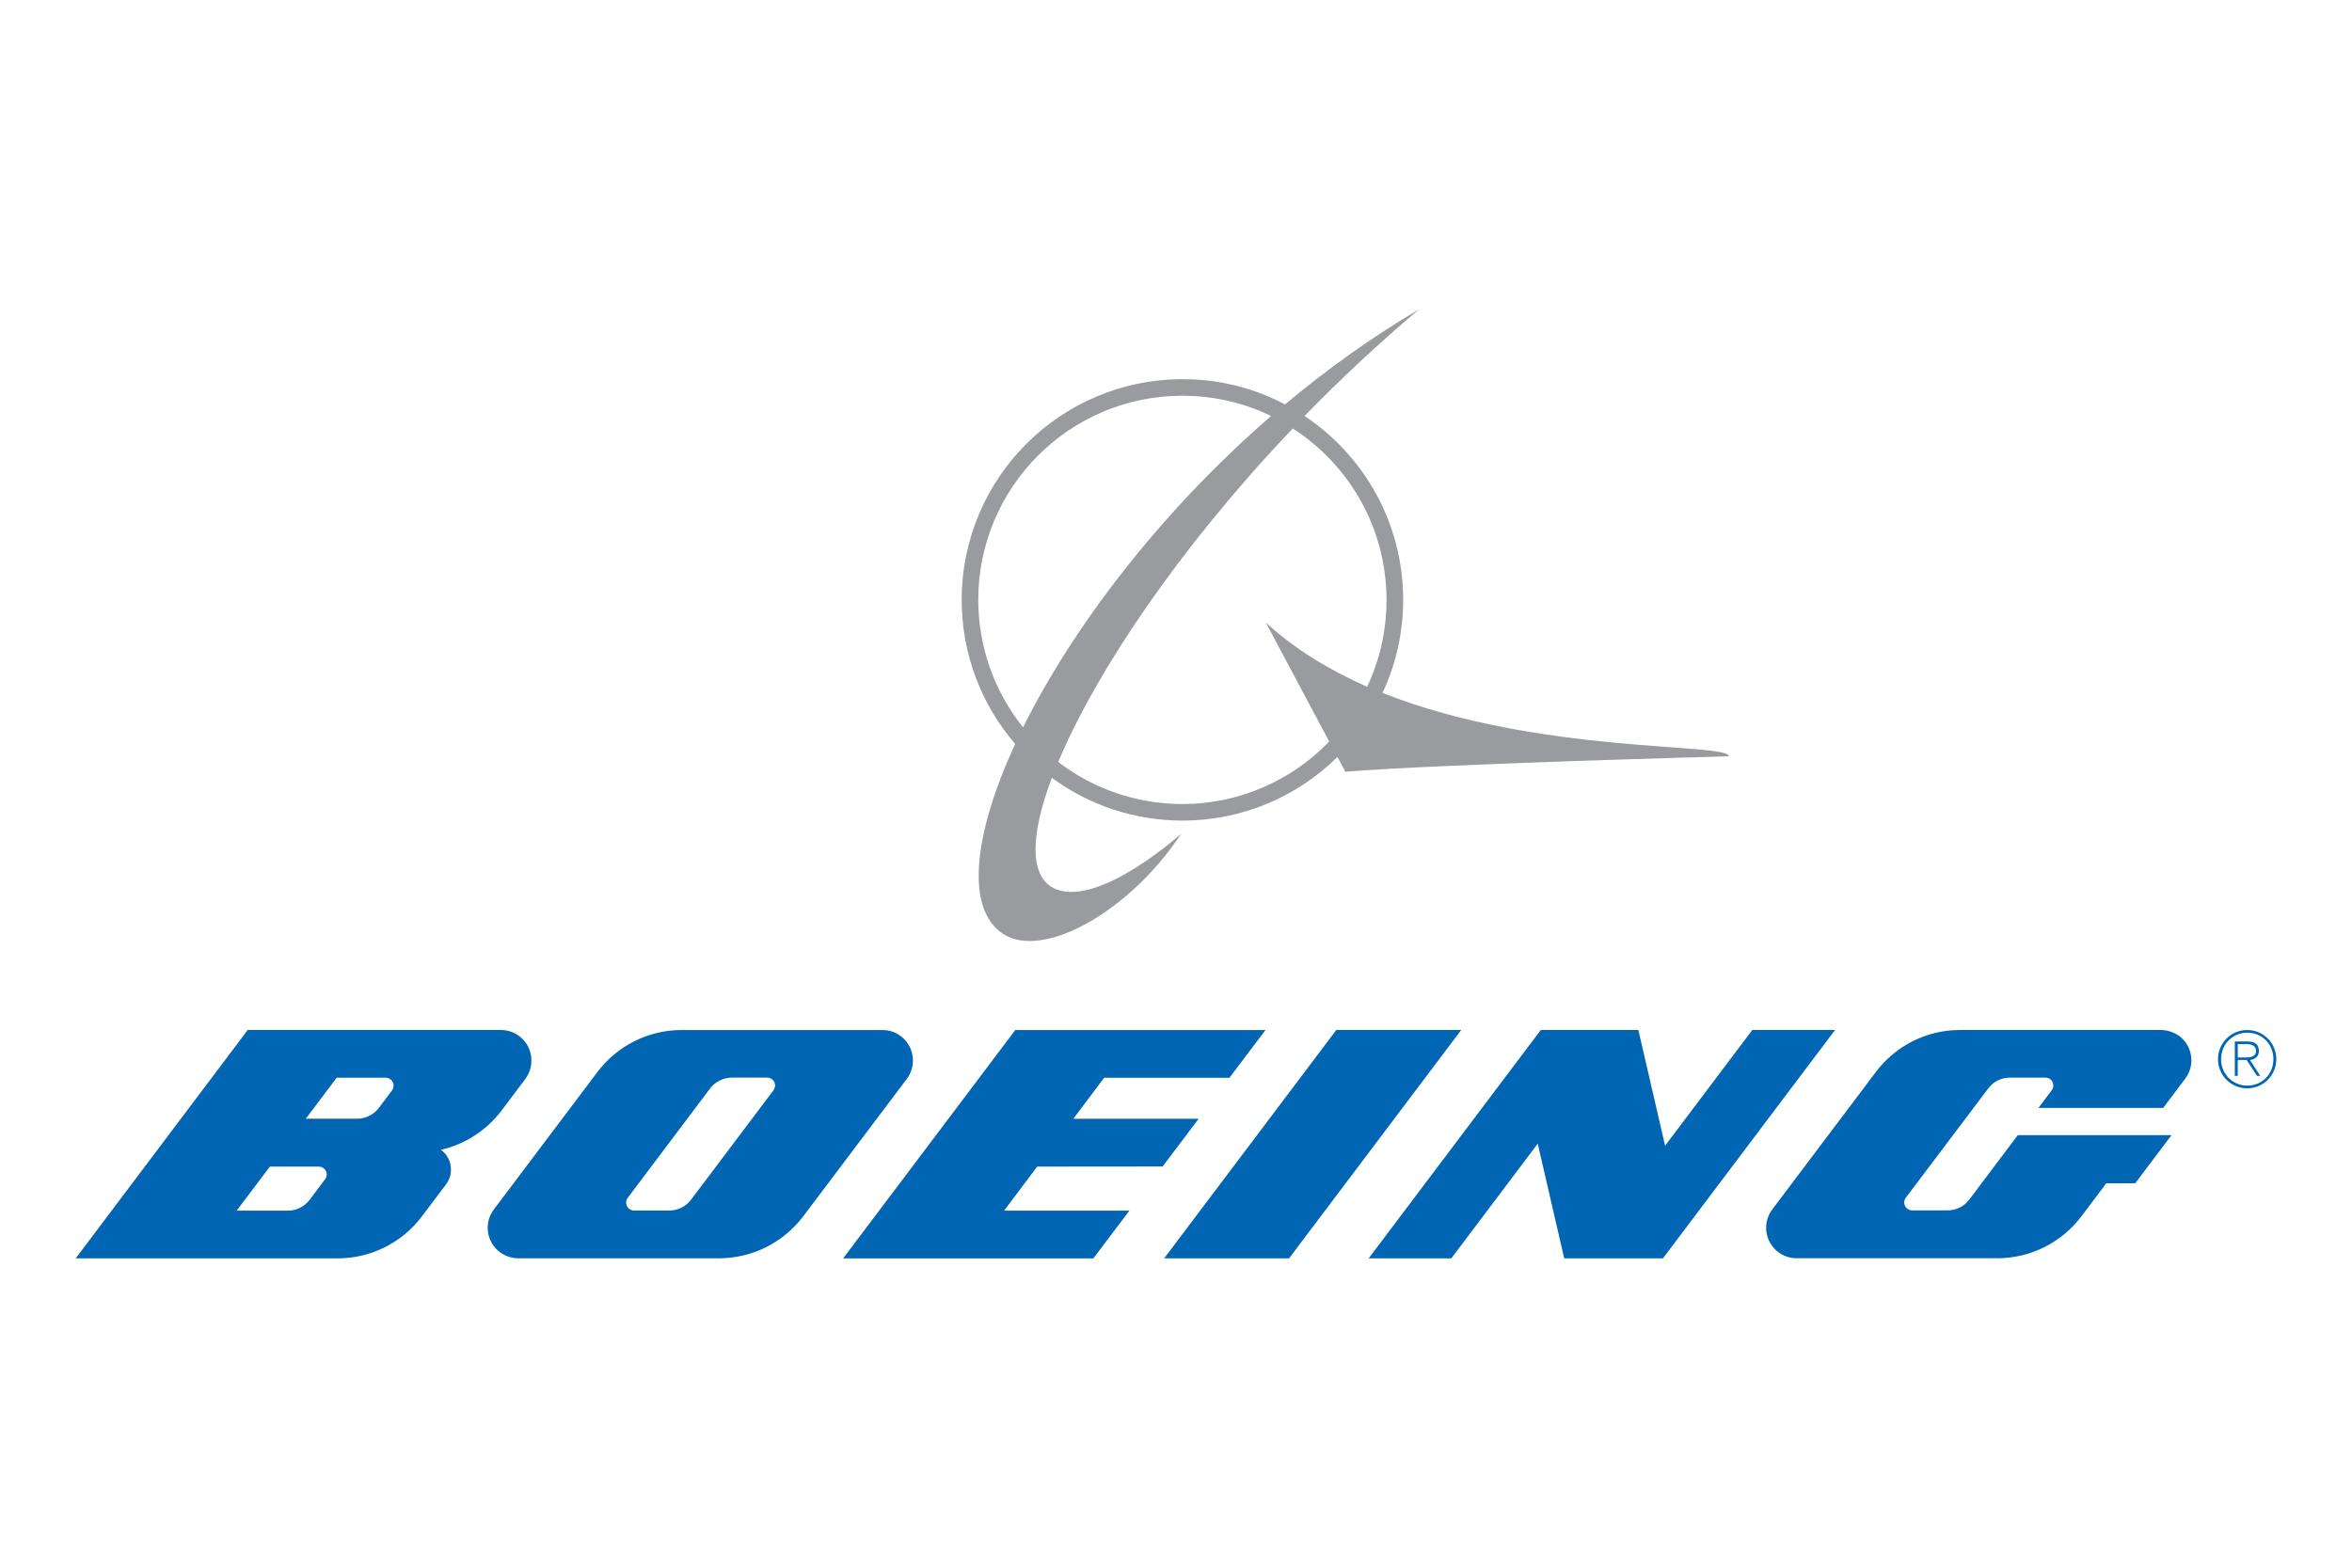 <?xml version="1.0" encoding="UTF-8"?><svg id="Calque_1" xmlns="http://www.w3.org/2000/svg" viewBox="0 0 1200 800"><defs><style>.cls-1{fill:#999b9e;}.cls-1,.cls-2{fill-rule:evenodd;}.cls-2{fill:#0066b3;}</style></defs><path class="cls-1" d="M705.38,353.58c6.95-14.88,10.52-31.05,10.52-47.49,0-39.18-20.01-73.61-50.29-93.81,18.58-19.1,38.07-37.29,58.41-54.44-24.36,14.36-47.23,30.79-68.41,48.53-16.11-8.51-34.04-12.93-52.3-12.86-62.24,0-112.65,50.42-112.65,112.65,0,28.07,10.33,53.79,27.29,73.48-21.57,46.65-25.34,84.13-6.37,96.8,20.34,13.58,64.64-10.98,91.15-51.06,0,0-41.06,37.03-63.6,28.52-13.9-5.26-13.97-26.51-2.47-56.98,19.3,14.23,42.68,21.83,66.59,21.83,30.86,0,58.8-12.41,79.13-32.48l4.03,7.54c49.12-3.96,195.68-7.86,195.68-7.86,0-7.08-97.13-.71-176.71-32.35h0Zm-183.4,17.61c-14.81-18.45-22.87-41.38-22.87-65.1,0-57.5,46.65-104.14,104.14-104.14,16.24,0,31.57,3.7,45.28,10.33-57.63,49.96-101.74,108.89-126.56,158.91Zm123.83-53.53l32.35,60.75c-19.62,20.4-46.65,31.9-74.91,31.9-22.93,0-45.22-7.54-63.34-21.5,19.17-45.67,61.33-108.89,119.67-170.15,28.78,18.52,47.82,50.81,47.82,87.58,0,15.85-3.57,30.79-9.88,44.24-19.04-8.45-36.84-19.1-51.71-32.81Z"/><path class="cls-2" d="M1152.49,536.34c0-3.18-1.75-4.87-5.72-4.87h-6.56v17.54h1.49v-8.12h4.55l5.26,8.12h1.69l-5.26-8.06c2.53-.39,4.55-1.75,4.55-4.61h0Zm-7.08,3.31h-3.7v-6.82h4.87c2.08,0,4.48,.78,4.48,3.51-.06,2.99-2.99,3.31-5.65,3.31Zm1.1-14.03c-8.19,0-14.88,6.63-14.88,14.88s6.63,14.88,14.88,14.88,14.88-6.63,14.88-14.88c0-8.25-6.63-14.88-14.88-14.88h0Zm.07,28.39c-7.6,0-13.38-6.04-13.38-13.51s5.72-13.51,13.38-13.51,13.32,5.91,13.32,13.51-5.72,13.51-13.32,13.51h0Zm-680.8-12.8c0-8.64-6.95-15.59-15.59-15.59h-102.39c-16.89,0-32.74,7.93-42.94,21.37l-52.88,70.17c-5.2,6.89-3.83,16.63,3.05,21.83,2.73,2.01,5.98,3.12,9.42,3.12h102.39c16.89,0,32.74-7.93,42.94-21.37l52.88-70.17c2.01-2.66,3.12-5.98,3.12-9.36h0Zm-240.84,45.54c12.34-2.79,23.32-9.94,30.99-20.08l12.08-16.05c2.01-2.73,3.12-6.04,3.12-9.42,0-8.64-6.95-15.59-15.59-15.59H126.38l-87.77,116.55H172.25c16.89,0,32.81-7.93,42.94-21.37l12.41-16.44c1.62-2.14,2.53-4.81,2.47-7.54,0-4.03-1.88-7.73-5.13-10.07h0Zm-59.06,15.01l-7.86,10.46c-2.66,3.51-6.76,5.59-11.11,5.59h-26.18l16.96-22.48h25.01c2.21,0,4.03,1.82,4.03,4.03-.06,.84-.32,1.69-.84,2.4h0Zm427.29-6.5l18.39-24.36h-63.93l15.72-20.92h63.93l18.39-24.36h-127.66l-87.84,116.55h127.66l18.39-24.36h-63.93l16.89-22.48,63.99-.06h0Zm-393.19-38.79l-6.69,8.9c-2.53,3.31-6.56,5.52-11.11,5.52h-26.18l15.79-20.92h25.01c2.21,0,4.03,1.82,4.03,4.03-.06,.91-.32,1.75-.84,2.47h0Zm194.58,0l-41.97,55.74c-2.66,3.51-6.76,5.52-11.11,5.52h-18c-2.21,0-4.03-1.82-4.03-4.03,0-.91,.26-1.75,.84-2.47l41.97-55.74c2.66-3.51,6.76-5.52,11.11-5.59h18.06c2.21,0,4.03,1.82,4.03,4.03-.06,.97-.39,1.82-.91,2.53h0Zm707.83-30.86h-102.39c-16.89,0-32.74,7.93-42.88,21.37l-52.88,70.17c-5.2,6.89-3.83,16.63,3.05,21.83,2.73,2.01,5.98,3.12,9.42,3.12h102.32c16.89,0,32.74-7.93,42.88-21.37l12.73-16.89h14.75l18.52-24.56h-78.42l-24.75,32.87c-2.53,3.38-6.56,5.52-11.11,5.52h-18c-2.21,0-4.09-1.82-4.09-4.03,0-.91,.26-1.75,.84-2.47l42.03-55.74c2.53-3.38,6.56-5.52,11.11-5.52h18.06c2.27,0,4.03,1.82,4.03,4.03,0,.91-.32,1.75-.78,2.4l-6.82,9.03h63.67l11.24-14.94c5.2-6.89,3.77-16.7-3.12-21.83-2.79-1.88-6.11-2.99-9.42-2.99h0Zm-208.35,0l-44.5,59.06-13.64-59.06h-49.77l-87.84,116.55h42.16l44.11-58.54,13.51,58.54h50.35l87.84-116.55h-42.23Zm-212.25,0l-87.84,116.55h63.73l87.84-116.55h-63.73Z"/></svg>